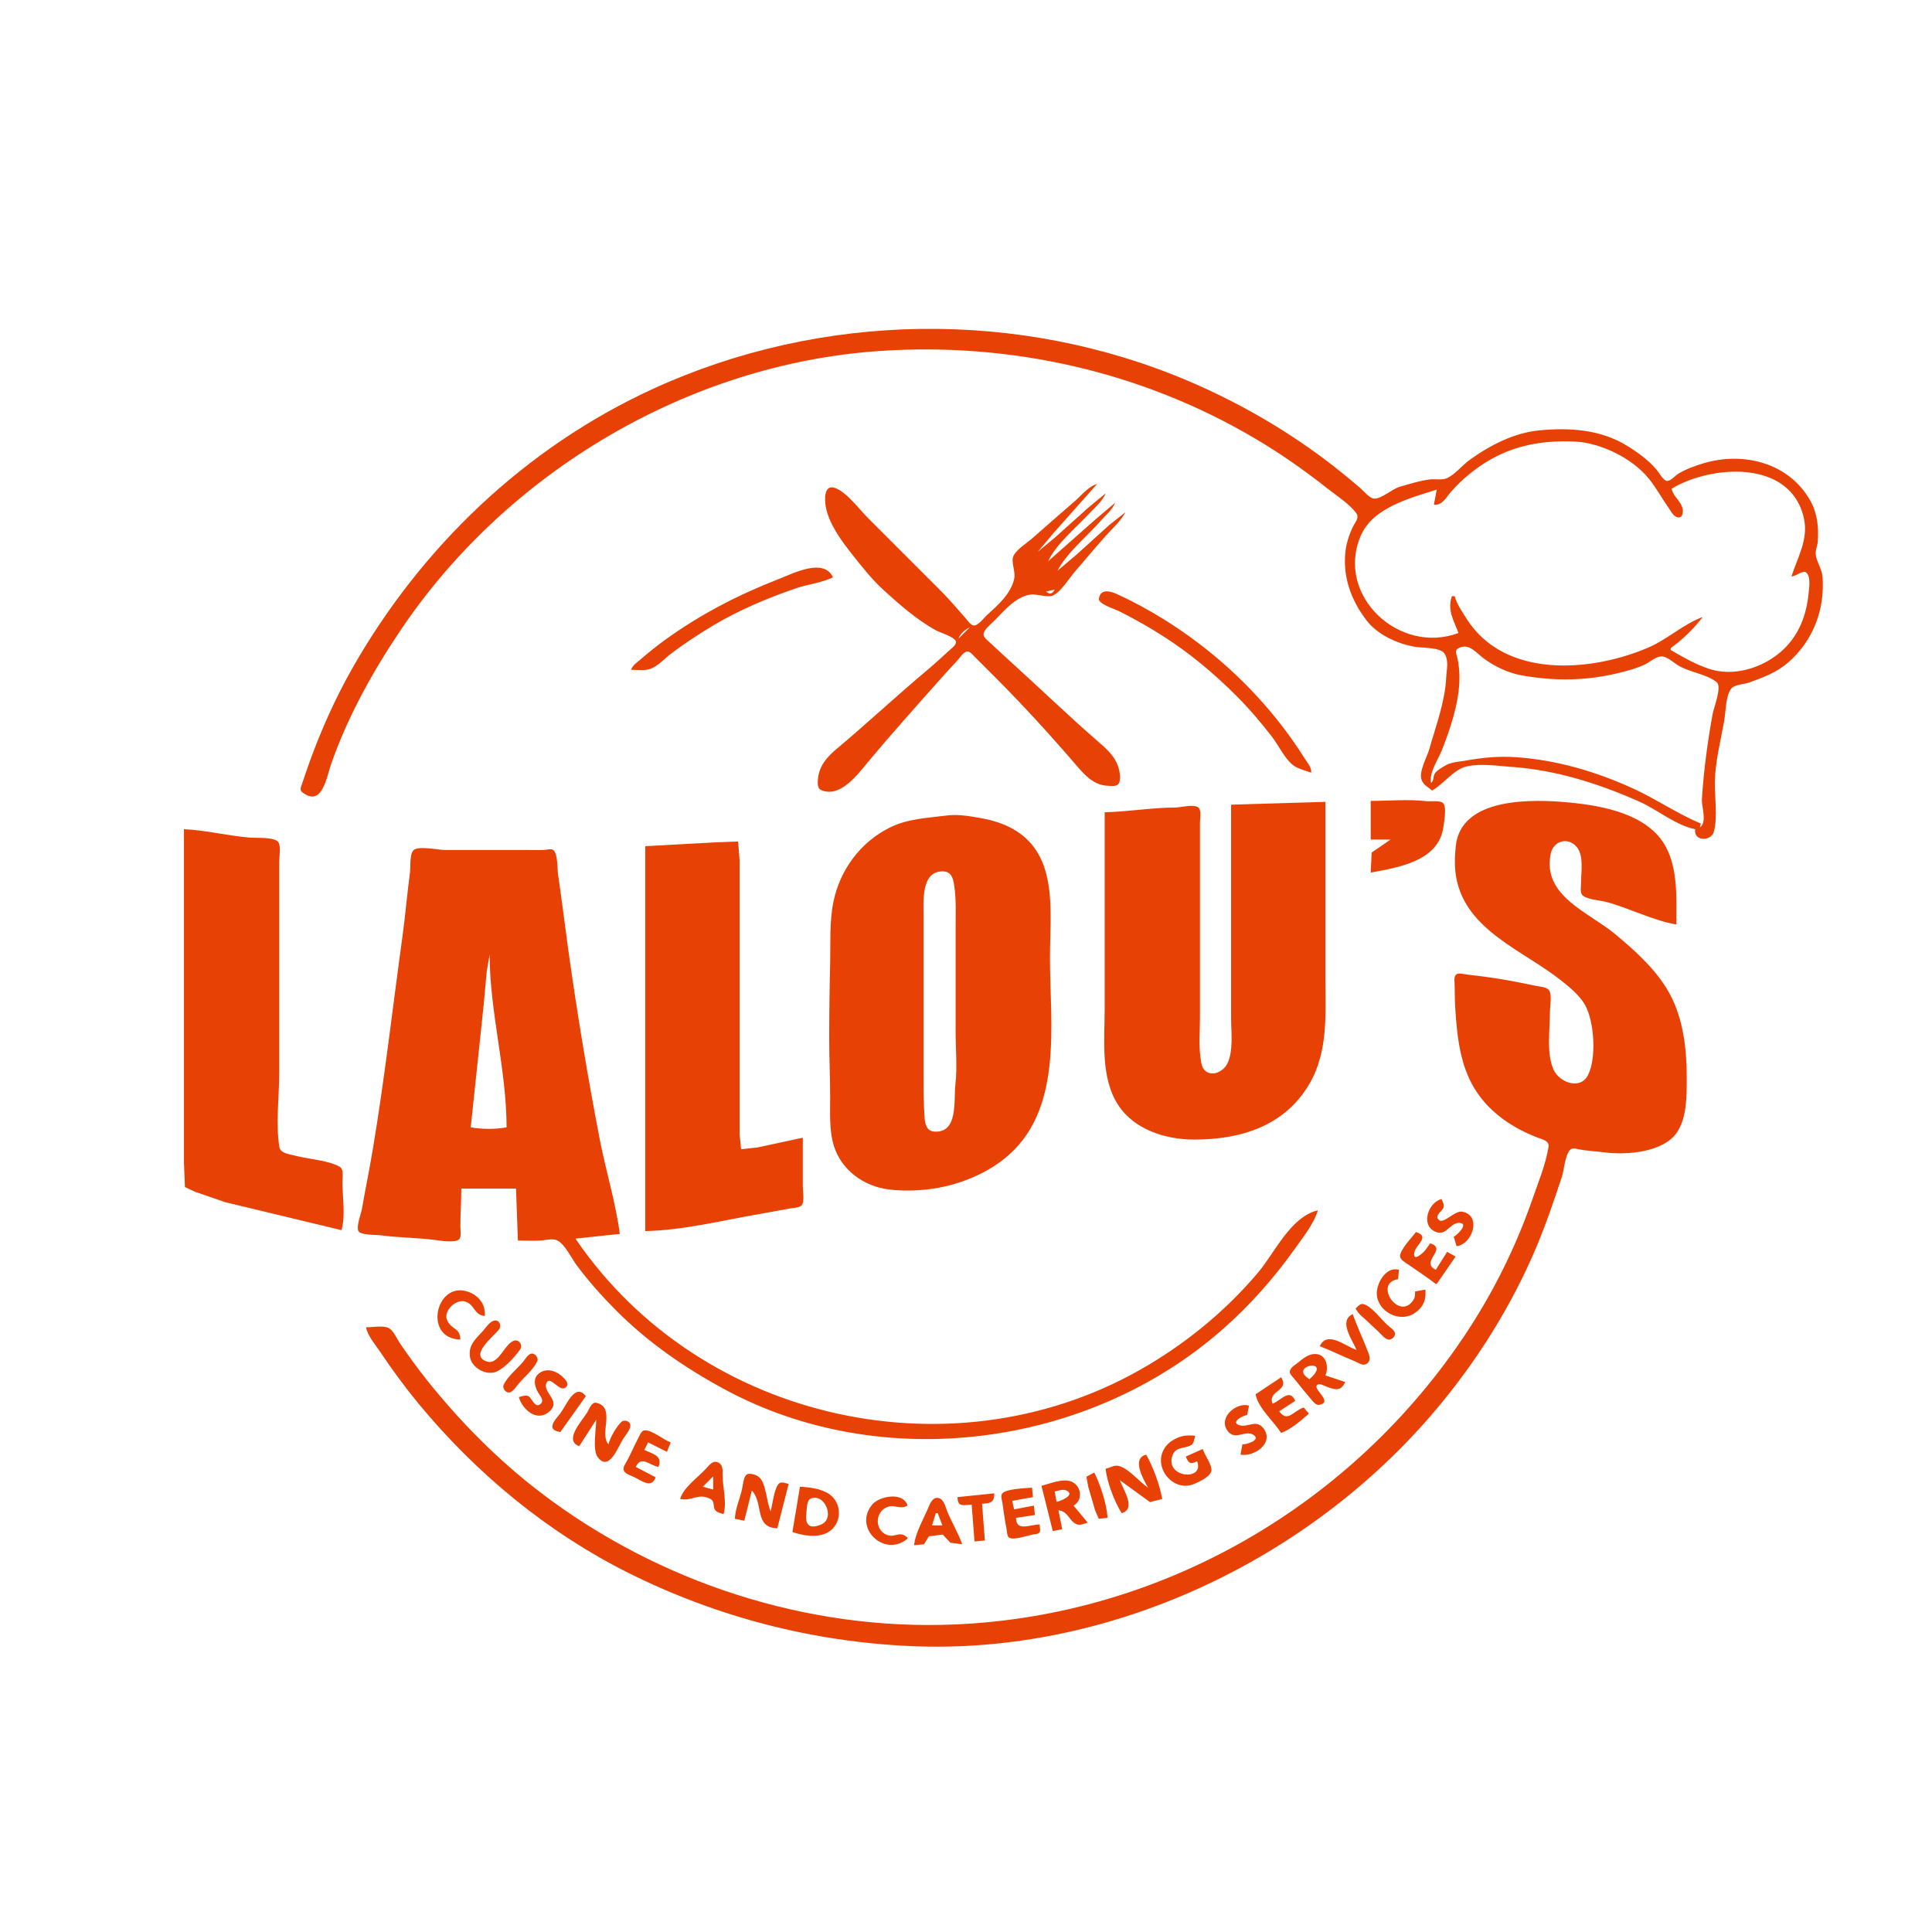 <?xml version="1.0" encoding="UTF-8" standalone="no"?>
<!-- Created with Inkscape (http://www.inkscape.org/) -->

<svg
   version="1.1"
   id="svg1"
   width="2048"
   height="2048"
   viewBox="0 0 2048 2048"
   sodipodi:docname="test.svg"
   inkscape:version="1.3.2 (091e20e, 2023-11-25, custom)"
   xmlns:inkscape="http://www.inkscape.org/namespaces/inkscape"
   xmlns:sodipodi="http://sodipodi.sourceforge.net/DTD/sodipodi-0.dtd"
   xmlns="http://www.w3.org/2000/svg"
   xmlns:svg="http://www.w3.org/2000/svg">
  <defs
     id="defs1" />
  <sodipodi:namedview
     id="namedview1"
     pagecolor="#ffffff"
     bordercolor="#000000"
     borderopacity="0.25"
     inkscape:showpageshadow="2"
     inkscape:pageopacity="0.0"
     inkscape:pagecheckerboard="0"
     inkscape:deskcolor="#d1d1d1"
     showgrid="false"
     inkscape:zoom="0.39453125"
     inkscape:cx="712.23762"
     inkscape:cy="1082.297"
     inkscape:window-width="1920"
     inkscape:window-height="1012"
     inkscape:window-x="-8"
     inkscape:window-y="-8"
     inkscape:window-maximized="1"
     inkscape:current-layer="g1" />
  <g
     inkscape:groupmode="layer"
     inkscape:label="Image"
     id="g1">
    <path
       style="fill:#e84106;stroke:none"
       d="m 1518,838 c 12.361,-6.733 22.837,-22.525 37,-25.61 15.17,-3.304 31.754,-0.524 47,0.52 47.24,3.236 92.76,17.69 136,36.951 19.106,8.51 38.631,25.175 59,29.139 -2.112,13.042 16.73,13.119 19.682,2.815 4.356,-15.204 0.789,-37.487 1.142,-53.39 0.477,-21.498 5.957,-42.383 9.752,-63.424 1.751,-9.708 1.522,-26.592 7.362,-34.721 3.437,-4.783 13.787,-4.817 19.062,-6.714 14.647,-5.268 28.967,-10.567 41,-20.865 26.822,-22.954 39.737,-56.652 36.907,-91.7 -0.671,-8.315 -6.76,-15.972 -7.191,-24 -0.23,-4.274 1.894,-8.699 2.195,-13 1.049,-14.97 -0.374,-29.708 -7.772,-43 -22.363,-40.174 -70.488,-52.614 -113.138,-39.964 -9.172,2.72 -18.769,6.237 -27,11.173 -3.271,1.961 -7.799,7.711 -11.816,7.599 -3.898,-0.109 -8.71,-9.08 -11.054,-11.808 -9.062,-10.544 -19.403,-18.027 -31.13,-25.316 -28.028,-17.42 -61.004,-19.562 -93,-16.515 -26.907,2.563 -52.349,15.69 -74,31.258 -8.037,5.779 -15.102,15.095 -24,19.396 -4.936,2.386 -12.537,0.736 -18,1.349 -10.373,1.164 -21.913,4.914 -32,7.751 -8.218,2.311 -19.023,12.564 -27,12.63 -4.966,0.042 -11.437,-8.086 -15,-11.134 -12.38,-10.587 -24.959,-20.904 -38,-30.675 -44.036,-32.996 -92.416,-60.672 -143,-82.318 C 1080.376,327.133 870.474,330.37 692,412.309 556.698,474.427 446.312,580.026 373.15,709 c -17.738,31.269 -32.434,64.243 -44.737,98 -2.899,7.955 -5.495,16.002 -8.27,24 -1.002,2.888 -2.783,6.47 0.19,8.772 C 341.473,856.146 346.017,824.315 351,810 368.642,759.322 395.404,711.317 425.33,667 538.155,499.922 730.145,385.915 932,372.089 c 138.48,-9.485 276.914,21.372 397,91.9 27.309,16.039 53.189,34.054 78,53.725 9.834,7.796 23.24,16.148 30.719,26.3 3.339,4.532 -0.657,8.858 -2.83,12.985 -4.364,8.287 -7.715,18.663 -8.715,28 -2.9,27.074 6.335,51.87 22.715,73 11.508,14.846 31.919,24.05 50.112,27.539 7.798,1.496 28.149,0.181 32.442,7.594 4.56,7.874 1.98,16.434 1.597,24.866 -1.164,25.63 -10.915,51.467 -17.899,76 -2.482,8.72 -11.558,24.162 -8.062,33 2.286,5.78 6.849,7.089 10.921,11 m 254,-320 c 42.032,-25.303 126.875,-31.452 140.331,32 4.641,21.882 -6.799,40.958 -13.331,61 4.46,0.199 11.953,-6.851 15.436,-4.263 5.42,4.027 3.271,16.717 2.734,22.263 -2.211,22.852 -10.018,43.883 -27.171,59.911 -18.649,17.426 -47.5,27.63 -72.999,21.565 -15.473,-3.68 -32.331,-13.497 -46,-21.475 v -2 c 13.149,-9.454 24.144,-20.223 34,-33 -20.378,7.46 -37.781,23.95 -58,32.573 C 1685.881,712.637 1595.111,719.475 1554.695,656 1549.938,648.529 1544.467,640.565 1542,632 h -3 c -4.889,15.532 1.818,24.759 7,39 -62.716,23.529 -130.627,-39.798 -103.573,-103 12.875,-30.077 52.507,-40.026 80.573,-49 l -3,16 c 8.81,0.828 12.368,-6.917 17.579,-13 8.897,-10.385 19.237,-19.429 30.421,-27.279 30.732,-21.573 63.971,-28.317 101,-26.681 27.753,1.226 60.988,17.57 78.535,38.961 7.888,9.616 13.858,20.849 21.04,31 2.419,3.419 5.042,9.106 9.434,10.288 5.211,1.402 6.386,-4.491 5.765,-8.288 -1.382,-8.443 -10.13,-13.498 -11.775,-22 m -579,25 -17,13.424 -35,31.661 L 1121,605 c 10.046,-19.39 31.46,-36.507 45.855,-52.961 C 1172.072,546.076 1179.104,540.474 1182,533 L 1161,550.83 1111,595 c 8.5,-18.336 30.248,-36.214 44.025,-51 5.832,-6.26 13.854,-12.943 16.975,-21 l -18,14.834 -36,32.241 L 1100,585 1116.831,565 1163,513 c -9.191,2.504 -16.922,12.473 -24,18.576 -15.073,12.998 -30.06,26.117 -45,39.268 -5.972,5.257 -15.954,11.144 -19.642,18.325 -2.964,5.772 2.248,16.759 0.834,23.83 -3.268,16.339 -17.441,28.47 -29.231,39.286 -3.473,3.186 -7.413,8.937 -11.946,10.538 -4.317,1.525 -8.371,-5.11 -10.733,-7.824 C 1014.428,644.829 1005.528,634.544 996,625 l -76,-76 c -9.068,-9.068 -22.854,-27.67 -35,-31.812 -11.916,-4.063 -10.887,13.053 -9.678,19.812 3.23,18.058 16.392,35.956 27.482,50 10.544,13.353 21.557,27.376 34.196,38.83 17.19,15.578 34.622,30.94 55,42.308 4.124,2.301 20.605,7.149 21.369,12.075 0.506,3.262 -4.296,6.737 -6.369,8.617 -7.924,7.188 -15.801,14.544 -24,21.416 -32.498,27.241 -63.489,56.256 -96,83.508 -9.977,8.363 -18.483,17.778 -19.829,31.246 -0.375,3.755 -1.161,10.495 3.058,12.397 20.315,9.159 39.256,-16.894 49.691,-29.397 24.092,-28.863 49.176,-56.89 74.13,-85 6.878,-7.748 13.802,-15.468 20.914,-23 2.599,-2.752 5.414,-7.66 9.05,-9.079 3.599,-1.404 6.769,2.883 8.985,5.079 7.031,6.968 14,14 21,20.999 29.829,29.829 58.349,61.023 85.87,93 9.212,10.703 18.825,22.215 34.13,22.96 3.203,0.156 8.783,0.965 11.258,-1.563 2.989,-3.053 2.003,-10.615 1.228,-14.397 -2.989,-14.579 -13.791,-23.413 -24.485,-32.718 -31.012,-26.984 -60.536,-55.547 -91,-83.112 -7.463,-6.753 -14.795,-13.644 -22.17,-20.495 -2.21,-2.053 -6.615,-5.222 -6.203,-8.675 0.581,-4.865 8.117,-10.728 11.373,-14 10.681,-10.732 22.22,-25.045 37.999,-27.674 7.074,-1.179 18.612,3.741 24.486,0.816 8.496,-4.232 16.781,-17.957 22.934,-25.141 10.869,-12.691 21.619,-25.534 32.745,-38 6.985,-7.826 15.987,-15.644 20.834,-25 M 669,710 c 6.289,0 13.977,1.183 20,-0.854 8.333,-2.818 16.001,-11.524 23,-16.772 14.445,-10.834 29.471,-20.719 45,-29.921 27.117,-16.069 56.289,-28.294 86,-38.591 12.814,-4.441 27.899,-6.004 40,-11.861 -9.814,-21.046 -41.804,-4.321 -58,2.003 -42.542,16.61 -81.83,36.882 -119,63.576 -9.329,6.7 -18.303,13.921 -27,21.421 -3.788,3.267 -8.427,6.108 -10,11 m 449,-85 c -2.209,4.376 -5.359,5.658 -9,2 l 9,-2 m 272,194 c 0.377,-5.686 -4.002,-10.357 -6.947,-15 -7.192,-11.339 -14.79,-22.32 -22.938,-33 -34.668,-45.44 -77.617,-84.107 -126.116,-114.316 -16.361,-10.191 -33.436,-19.441 -51,-27.379 -6.509,-2.942 -16.995,-5.246 -18.093,5.64 -0.532,5.271 17.008,10.765 21.093,12.808 23.007,11.504 45.103,24.496 66,39.541 21.105,15.195 40.633,32.332 59,50.706 13.419,13.424 25.768,27.969 37.349,43 7.01,9.099 12.953,22.243 21.755,29.582 5.179,4.318 13.579,6.281 19.896,8.418 m -362,-154 -12,12 c 1.965,-5.323 6.932,-9.637 12,-12 m 774,212 1,-4 c -25.216,-10.498 -48.033,-26.433 -73,-37.688 -39.027,-17.594 -79.273,-29.507 -122,-32.597 -18.966,-1.372 -36.33,0.311 -55,3.671 -6.982,1.257 -14.792,1.404 -21,5.174 -3.476,2.111 -8.849,4.942 -11.053,8.455 -2.222,3.543 -0.431,6.701 -3.947,9.985 -2.364,-11.011 7.59,-24.914 11.536,-35 8.745,-22.353 17.363,-47.794 18.424,-72 0.389,-8.864 -0.195,-17.355 -2.196,-26 -0.68,-2.938 -2.817,-7.478 0.557,-9.486 11.066,-6.588 18.761,3.717 26.678,9.807 11.392,8.763 26.816,16.077 41,18.595 35.541,6.309 68.777,5.896 104,-2.815 8.741,-2.162 18.933,-4.916 27,-8.911 4.951,-2.452 11.34,-8.233 17,-8.382 5.785,-0.153 12.393,6.029 17,8.975 12.412,7.935 30.549,9.438 41.682,18.292 5.977,4.753 -3.038,27.165 -4.258,33.925 -5.378,29.808 -9.41,59.777 -11.334,90 -0.516,8.104 5.86,24.815 -2.09,30 m -349,-28 v 41 h 21 L 1454.028,903.728 1453,925 c 29.148,-5.431 71.909,-12.119 76.999,-48 0.734,-5.177 4.052,-22.286 -0.603,-25.972 -3.421,-2.71 -13.063,-1.231 -17.397,-1.742 C 1492.826,847.023 1472.311,849 1453,849 M 388,1407 c 1.779,9.201 9.839,18.296 15.001,26 12.7,18.957 26.217,37.405 40.749,55 60.952,73.797 136.445,136.345 222.25,179.247 93.753,46.876 195.284,73.128 300,77.714 210.069,9.2 421.096,-90.796 555.576,-249.961 43.717,-51.742 80.701,-110.509 107,-173 10.227,-24.302 18.618,-49.006 26.909,-74 2.717,-8.192 3.152,-21.861 8.453,-28.678 2.44,-3.138 6.807,-1.54 10.062,-0.933 8.98,1.675 17.991,2.004 27,3.187 23.297,3.059 62.668,0.024 76.892,-21.576 10.551,-16.022 10.108,-39.561 10.108,-58 0,-30.006 -3.638,-62.266 -18.312,-89 -13.659,-24.885 -36.138,-45 -57.688,-62.919 -28.27,-23.505 -77.328,-40.218 -68.191,-85.081 2.683,-13.172 17.368,-18.165 26.978,-7.895 8.438,9.017 5.214,26.572 5.214,37.895 0,3.649 -1.262,10.338 1.028,13.436 3.726,5.043 20.006,6.101 25.972,7.715 24.449,6.614 49.267,19.593 74,23.849 0,-26.761 1.946,-58.774 -11.515,-83 C 1746.618,863.043 1700.051,854.336 1665,850.831 1626.219,846.953 1548.536,844.212 1543.17,897 c -1.151,11.328 -1.52,22.742 0.634,34 10.563,55.194 70.468,76.407 110.195,107.661 9.291,7.309 20.067,15.965 26.045,26.339 9.972,17.305 12.587,57.19 3.13,74.996 -8.36,15.741 -30.236,7.303 -36.271,-5.996 -7.899,-17.405 -3.904,-42.335 -3.904,-61 0,-5.672 2.43,-18.756 -1.028,-23.436 -2.429,-3.288 -10.232,-3.786 -13.972,-4.561 -12.94,-2.68 -25.953,-5.317 -39,-7.414 -11.262,-1.81 -22.665,-3.267 -34,-4.539 -3.171,-0.356 -9.581,-2.458 -11.972,0.553 -2.075,2.613 -1.028,8.279 -1.028,11.397 0,9.421 0.269,18.628 0.91,28 3.064,44.73 9.83,81.465 47.09,110.789 12.031,9.469 25.739,16.635 40,22.15 5.051,1.953 12.6,3.139 11.466,10.065 -3.026,18.491 -10.833,37.343 -16.962,54.996 -17.187,49.509 -40.658,97.25 -69.501,141 -120.819,183.259 -322.331,300.341 -542.003,309.961 -157.485,6.897 -314.962,-44.451 -440,-139.845 -45.07,-34.385 -85.062,-74.873 -120.4,-119.116 -10.068,-12.604 -19.503,-25.703 -28.625,-39 -3.149,-4.59 -7.047,-14.072 -12.301,-16.397 C 405.549,1404.893 394.661,1407 388,1407 m 917,-554 v 226 c 0,14.579 2.786,35.706 -4.279,49 -3.946,7.426 -14.976,13.491 -22.613,7.486 -4.472,-3.516 -4.785,-9.292 -5.529,-14.486 -1.953,-13.632 -0.58,-28.237 -0.58,-42 V 917 872 c 0,-3.786 1.716,-13.343 -1.603,-15.972 -5.05,-4 -18.394,-0.04 -24.397,-0.028 -25.034,0.05 -49.989,4.484 -75,5 v 208 c 0,33.003 -4.61,73.002 14.09,102 17.192,26.659 50.627,37 80.91,37 49.569,0 96.501,-14.447 122.573,-60 C 1408.126,1113.835 1405,1074.024 1405,1036 V 850 l -100,3 m -301,11.424 c -21.008,2.757 -41.475,3.208 -61,12.946 -30.966,15.443 -52.63,44.775 -59.55,78.63 -4.33,21.183 -2.938,43.503 -3.464,65 -0.66,26.962 -0.985,53.967 -0.985,81 0,20.343 0.992,40.734 1,61 0.006,16.721 -1.085,35.912 4.029,52 8.131,25.582 31.839,42.591 57.971,45.844 13.674,1.702 27.319,1.46 41,-0.01 15.956,-1.714 32.211,-6.058 47,-12.258 12.213,-5.121 23.575,-11.577 34,-19.786 63.792,-50.231 49,-142.044 49,-213.789 0,-50.308 9.968,-112.681 -44,-138.741 -9.401,-4.54 -19.742,-7.373 -30,-9.174 -11.001,-1.932 -23.886,-4.118 -35,-2.66 M 195,879 v 280 73 l 1.028,26.301 10.972,5.123 32,11.001 L 362,1304 c 4.428,-14.981 1,-35.367 1,-51 0,-4.721 1.835,-13.68 -3.148,-16.347 -13.09,-7.008 -33.389,-7.892 -47.852,-11.804 -5.313,-1.437 -14.788,-2.289 -15.852,-8.867 C 292.116,1191.055 296,1162.283 296,1137 V 974 913 c 0,-4.827 2.254,-17.588 -1.603,-21.062 C 289.11,887.178 271.949,888.473 265,887.914 241.635,886.036 218.404,880.005 195,879 m 489,18 v 408 c 41.047,-0.847 83.587,-11.806 124,-18.586 10.026,-1.682 19.977,-3.79 30,-5.495 3.268,-0.556 9.794,-0.65 11.972,-3.508 C 852.991,1273.452 851,1262.798 851,1258 v -52 l -48,10.35 -17.397,1.877 L 784,1202 V 1157 973 912 L 782.397,892.032 758,892.961 684,897 m -195,363 h 58 l 2,55 c 8.583,0 17.453,0.644 26,-0.17 4.879,-0.464 11.347,-2.227 15.96,0.198 8.091,4.252 14.793,18.682 20.195,25.972 12.88,17.381 27.567,33.722 42.845,49 33.408,33.408 72.567,60.283 114,82.691 167.607,90.646 386.018,61.438 528,-63.536 28.914,-25.451 54.052,-53.799 76.421,-85.155 8.544,-11.976 20.402,-26.806 24.579,-41 -28.993,6.813 -45.695,45.017 -63.424,66 -32.835,38.862 -71.975,71.391 -115.576,97.551 C 1015.817,1567.858 742.968,1508.467 610,1313 l 47,-5 c -4.314,-33.409 -14.803,-66.856 -21.197,-100 -12.989,-67.338 -24.209,-135.079 -33.673,-203 -3.62,-25.979 -6.711,-52.055 -10.552,-78 -0.843,-5.693 -0.167,-22.453 -5.143,-25.958 -2.465,-1.736 -6.673,-0.203 -9.436,-0.082 C 570.024,901.266 562.982,901 556,901 h -85 c -6.661,0 -28.392,-4.927 -32.987,0.603 -3.985,4.797 -2.629,17.383 -3.438,23.397 -3.044,22.63 -4.884,45.38 -7.999,68 -10.335,75.039 -18.844,150.233 -31.329,225 -3.517,21.061 -7.836,41.968 -11.497,63 -1.035,5.947 -6.009,18 -3.976,23.682 1.72,4.806 18.798,4.147 23.226,4.742 19.268,2.592 38.826,2.482 58,5 5.545,0.728 20.792,3.195 25.397,-0.452 C 489.478,1311.532 488,1303.476 488,1300 c 0,-13.389 1,-26.64 1,-40 m 511,-336.274 c 8.405,0.335 10.285,7.129 11.41,14.274 2.357,14.966 1.59,30.864 1.59,46 v 110 c 0,18.333 1.862,37.796 -0.285,56 -1.914,16.22 3.473,51.619 -22.714,49.5 -7.588,-0.614 -9.462,-8.095 -9.911,-14.5 C 979.015,1169.681 979,1154.377 979,1139 V 972 c 0,-16.175 -2.954,-49.229 21,-48.274 M 519,1012 c 0.169,61.101 17.96,122.011 18,183 -11.751,2.182 -26.249,2.182 -38,0 l 13.83,-131 3.084,-34 L 519,1012 m 1022,299 3,10 c 16.854,-1.866 27.106,-32.778 6,-36.567 -7.822,-1.404 -19.456,13.023 -24.562,8.92 -5.392,-4.333 2.742,-9.101 4.444,-12.638 1.522,-3.164 -0.474,-6.909 -1.882,-9.714 -13.652,3.574 -22.404,27.035 -6.999,34.428 12.184,5.847 15.717,-9.462 25.944,-9.123 10.779,0.357 -2.579,13.211 -5.944,14.695 m -40,-5 c -4.008,5.411 -17.419,19.141 -16.884,25.91 0.293,3.71 6.188,6.76 8.883,8.652 9.671,6.79 19.632,13.218 29,20.438 h 1 l 20,-29 -9,-5 -12,19 c -17.42,-8.302 13.199,-22.277 -6,-28 -1.577,2.394 -3.325,4.647 -4.961,7.002 -1.632,2.348 -13.614,13.667 -11.863,2.905 1.391,-8.548 17.405,-16.914 1.825,-21.907 m 10,61 -11,2 c 0.125,3.255 0.123,6.149 -1.718,8.996 C 1483.224,1401.283 1455.385,1360.107 1482,1356 l 1,-10 c -12.615,-3.46 -21.885,11.153 -23.345,22 -2.538,18.858 19.58,33.544 36.345,25.925 4.459,-2.026 9.061,-5.796 11.647,-9.964 3.395,-5.471 3.715,-10.739 3.353,-16.961 m -1023,53 c -0.263,-12.732 -9.001,-10.185 -13.817,-20.001 -4.91,-10.007 8.92,-23.177 18.817,-20.332 10.475,3.011 9.195,14.392 21,15.332 -0.004,-5.546 -0.505,-10.214 -3.649,-14.985 -2.577,-3.911 -6.149,-7.061 -10.352,-9.113 C 463.067,1352.868 446.733,1419.034 488,1420 m 949,-33 c 2.797,5.997 8.314,9.56 13,14.039 3.316,3.169 6.535,6.375 10,9.385 3.263,2.835 6.839,7.966 11,9.4 3.571,1.231 8.611,-3.037 7.654,-6.82 -0.865,-3.422 -5.189,-5.965 -7.654,-8.17 -6.726,-6.016 -17.16,-20.474 -25.996,-22.503 -3.224,-0.741 -5.83,2.822 -8.004,4.669 m 1,44 c -12.184,-4.122 -30.996,-20.908 -39,-4 12.548,4.84 24.546,10.881 37,15.923 4.451,1.802 9.483,6.09 13.836,1.886 4.275,-4.128 0.864,-10.197 -0.901,-14.809 -4.746,-12.395 -10.654,-24.424 -14.935,-37 -15.464,7.218 -0.6,26.933 4,38 m -915,-30.839 c -4.611,1.703 -8.005,7.342 -11.17,10.839 -7.685,8.493 -15.334,14.493 -13.697,27 1.576,12.042 17.875,21.028 28.867,15.682 8.533,-4.15 19.429,-15.838 24.623,-23.682 2.429,-3.669 -0.798,-9.68 -5.534,-9.079 -10.767,1.367 -16.906,26.693 -30.089,22.296 -19.637,-6.549 8.48,-27.441 13.117,-34.218 2.982,-4.357 -0.286,-10.992 -6.118,-8.839 m 39.3,35.014 c -3.244,1.322 -5.953,6.245 -8.17,8.825 -6.166,7.175 -16.347,15.355 -20.244,24 -1.747,3.877 2.822,9.379 7.024,7.824 3.469,-1.283 6.359,-6.113 8.668,-8.824 6.144,-7.211 15.969,-15.382 19.929,-23.985 1.791,-3.89 -2.962,-9.569 -7.208,-7.839 M 1426,1465 l -21,-7 c 3.746,-8.709 1.241,-22.681 -11,-22.718 -7.082,-0.022 -12.849,4.927 -18,9.106 -2.723,2.209 -7.719,4.991 -8.654,8.626 -0.868,3.373 3.132,6.643 4.99,8.985 5.878,7.413 11.93,14.822 18.103,21.995 2.088,2.426 4.914,5.957 8.556,5.114 14.496,-3.354 -8.386,-16.771 -2.533,-21.177 2.488,-1.873 7.121,1.01 9.538,1.891 8.935,3.258 15.099,5.678 20,-4.823 m -38,-3 c -1.752,-1.239 -3.458,-2.39 -4.857,-4.059 -9.317,-11.116 22.903,-16.124 9.349,-0.252 -1.342,1.572 -2.972,2.919 -4.492,4.31 m -838,19 c 3.672,12.909 18.764,26.736 31.942,15.606 13.843,-11.69 -7.007,-20.154 -2.701,-30.454 4.089,-9.782 14.999,12.944 21.688,3.12 2.123,-3.119 -2.007,-7.239 -3.972,-9.232 -5.651,-5.732 -14.998,-9.893 -22.952,-5.861 -9.456,4.793 -8.034,14.072 -3.667,21.821 1.796,3.187 6.547,8.011 3.24,11.667 -5.95,6.577 -9.743,-5.439 -13.137,-7.549 -2.678,-1.665 -7.706,0.052 -10.441,0.883 m 781,-3 c 2.655,14.656 19.202,28.521 27,41 10.421,-3.815 20.655,-12.779 29,-20 v -1 l -5,-6 c -11.12,3.52 -16.973,16.503 -26,4 l 17,-11 c -5.872,-13.818 -15.201,-0.403 -24,3 -5.772,-14.317 18.61,-13.21 9,-28 l -27,18 m -737,40 27,-38 c -11.301,-14.718 -20.457,9.371 -26.874,18 -2.714,3.65 -9.055,9.839 -8.583,14.787 0.357,3.741 5.547,4.693 8.458,5.213 m 20,15 18,-28 c 0,9.399 -4.148,32.086 1.603,39.674 12.162,16.047 21.586,-11.1 27.095,-19.674 2.461,-3.83 7.42,-9.084 7.488,-13.907 0.067,-4.696 -6.409,-6.647 -9.506,-3.76 C 653.419,1512.238 646.628,1524.073 645,1531 c -10.237,-10.971 8.236,-39.166 -12.982,-44.009 -5.07,-1.157 -7.843,7.657 -10.018,11.009 -6.201,9.553 -24.284,29.023 -8,35 m 703,-2 -2,11 c 14.211,2.599 36.178,-12.175 24.347,-27.906 -7.748,-10.302 -17.236,0.014 -26.269,-3.561 -8.579,-3.395 5.054,-10.321 8.922,-10.533 l 2,-10 c -13.195,-3.892 -32.334,12.218 -23.272,25.985 8.072,12.262 19.06,-0.817 27.999,5.044 8.428,5.526 -7.643,10.4 -11.727,9.971 m -622,35 -21,-11 c 5.574,-12.618 14.513,-1.691 24,0 4.754,-11.69 -5.535,-13.582 -15,-18 l 4,-8 20,10 4,-10 c -7.672,-2.617 -19.901,-13.499 -27.867,-12.758 -3.448,0.32 -5.425,6.155 -6.825,8.758 -4.231,7.869 -7.528,16.216 -11.884,24 -1.453,2.595 -4.47,6.649 -3.183,9.787 1.476,3.601 7.545,5.316 10.759,6.85 8.397,4.007 18.666,12.721 23,0.363 m 580,-30 -18,8 c 2.786,7.143 4.928,8.539 12,5 8.11,21.254 -33.245,17.603 -26.486,-5 3.36,-11.235 12.848,-7.849 20.172,-12.114 2.876,-1.675 3.384,-6.96 4.314,-9.886 -6.847,-0.809 -13.705,-0.429 -20,2.666 -5.179,2.546 -9.275,5.417 -12.451,10.335 -13.013,20.149 9.083,47.587 31.451,37.984 5.458,-2.344 19.403,-8.475 18.154,-15.985 -1.205,-7.245 -6.942,-14.012 -9.154,-20.999 m -58,41 c -9.157,-6.032 -21.208,-21.276 -32,-23.226 -4,-0.723 -9.092,2.321 -13,3.226 1.415,14.125 9.47,35.026 17,47 15.505,-4.415 2.264,-24.006 -2,-35 l 32,23.223 13,-3.223 c -2.529,-14.698 -9.645,-34.06 -17,-47 -15.498,3.686 -3.565,25.212 2,35 m -496,12 c 12.955,2.673 18.811,-6.75 31.867,-0.15 5.191,2.624 2.52,7.766 5.161,11.731 1.811,2.717 6.068,3.472 8.972,4.419 3.697,-12.506 -0.937,-28.058 -1.001,-41 -0.023,-4.624 0.628,-10.853 -4.133,-13.428 -6.043,-3.267 -9.875,2.354 -13.582,6.388 -8.413,9.155 -23.886,19.81 -27.285,32.039 m 453,20 c -0.654,-14.303 -7.575,-35.214 -14,-48 l -8.357,4.394 1.933,10.606 7.285,25 3.867,8.932 L 1174,1609 m -395,1 10,2 8,-32 c 12.762,13.563 2.192,39.471 27,40 l 12,-47 c -2.708,-0.558 -6.963,-2.401 -9.567,-0.882 -5.57,3.25 -7.747,23.702 -9.433,29.882 -4.647,-9.49 -4.512,-29.299 -12.433,-36.272 -2.618,-2.305 -10.818,-5.156 -13.63,-2.12 -2.943,3.178 -3.345,10.312 -4.223,14.393 -2.302,10.695 -7.232,20.93 -7.714,32 m -23,-45 v 14 l -11,-3 11,-11 m 348,10 12,48 10,-2 -4,-20 c 10.018,0.755 11.165,11.139 19.09,14.728 3.512,1.59 8.514,-0.569 11.91,-1.728 l -15,-18 c 10.584,-5.808 8.248,-21.848 -3,-25.721 -9.086,-3.129 -22.113,2.531 -31,4.721 m -256,1 -8,48 c 11.177,3.784 26.137,6.453 36.999,0.673 15.697,-8.352 16.355,-30.897 2,-40.87 C 870.838,1578.133 857.73,1576.418 848,1576 m 254,40 c -10.26,0.01 -24.865,7.939 -25,-7 l 20,-3 -1,-10 -21,4 -2,-9 22,-4 -1,-10 c -6.694,0.533 -26.709,1.149 -31.357,5.858 -2.332,2.363 -0.505,7.319 -0.067,10.142 1.395,9.002 2.365,18.09 4.308,27 0.556,2.551 0.378,8.287 2.72,9.883 4.709,3.208 20.04,-2.29 25.397,-3.268 2.058,-0.376 5.563,-0.273 6.883,-2.217 1.384,-2.039 0.215,-6.075 0.117,-8.398 m 18,-24 -2,-11 c 3.49,-0.677 8.387,-2.605 11.852,-1.218 11.245,4.501 -5.785,11.693 -9.852,12.218 m -105,-5 c 0.101,11.098 6.316,8.179 15,8 l 3,39 11,-1 -3,-39 c 9.105,-0.391 12.993,-1.458 13,-11 l -39,4 m -53,44 v -1 c -8.895,-8.081 -12.808,0.671 -22,-3.01 -13.439,-5.381 -12.297,-24.929 1,-29.663 7.787,-2.772 12.55,3.277 21,-1.327 -4.282,-14.93 -29.911,-10.297 -37.582,-0.91 C 904.106,1619.948 938.069,1651.627 962,1631 m -102.697,-42.382 c 14.628,-6.475 26.83,21.256 10.681,27.64 -13.92,5.503 -16.642,-1.872 -15.143,-13.258 0.504,-3.826 0.249,-12.517 4.462,-14.382 M 969,1638 l 10.49,-1.031 5.159,-8.366 14.618,-1.915 8.291,8.708 L 1020,1637 c -4.202,-11.743 -10.676,-22.553 -15.536,-34 -1.748,-4.116 -3.474,-12.284 -7.879,-14.397 -6.14,-2.945 -9.655,2.646 -11.584,7.397 -5.232,12.884 -14.614,28.161 -16.001,42 m 25,-34 5,13 h -11 l 4,-13 z"
       id="path55" />
  </g>
</svg>
